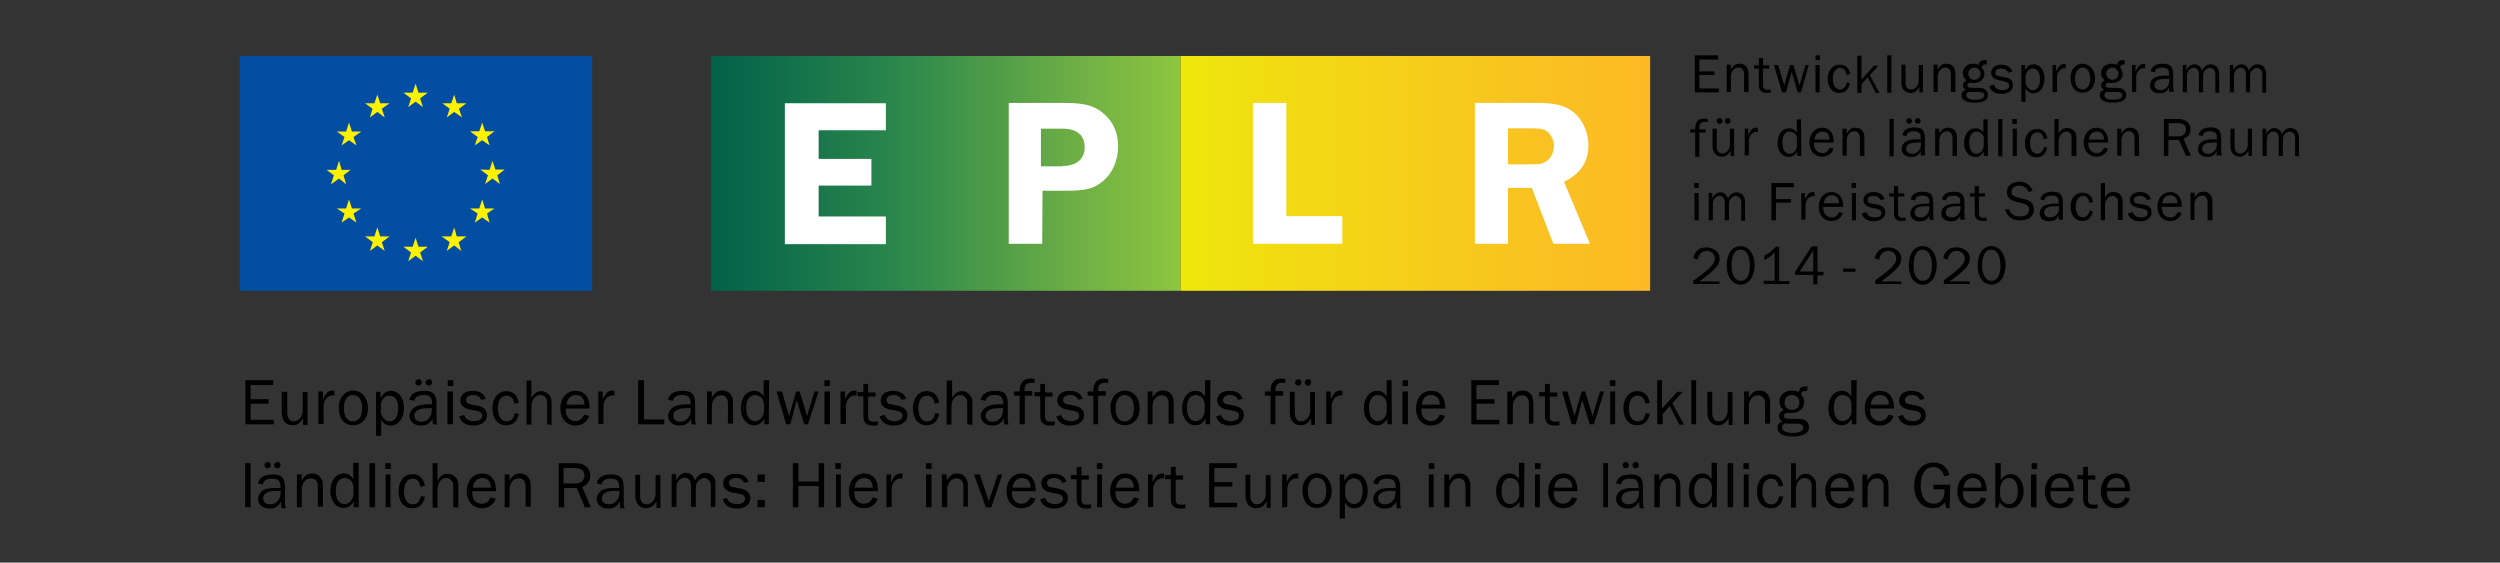 <?xml version="1.0" encoding="utf-8"?>
<!-- Generator: Adobe Illustrator 24.1.1, SVG Export Plug-In . SVG Version: 6.00 Build 0)  -->
<svg version="1.1" id="Ebene_1" xmlns="http://www.w3.org/2000/svg" xmlns:xlink="http://www.w3.org/1999/xlink" x="0px" y="0px"
	 viewBox="0 0 777.2 174.9" style="enable-background:new 0 0 777.2 174.9;" xml:space="preserve">
<rect x="0" y="0" width="777.2" height="174.9" fill="#333333" stroke="none"/>
<style type="text/css">
	.st0{fill:url(#SVGID_1_);}
	.st1{fill:url(#SVGID_2_);}
	.st2{fill:#FFFFFF;}
	.st3{fill:#034EA2;}
	.st4{fill:#FFF200;}
</style>
<g>
	<g>
		<path d="M534.4,28.7h-7.5V17.2h7.2v1.3h-5.8v3.7h4.7v1.1h-4.7v4.2h6L534.4,28.7L534.4,28.7z"/>
		<path d="M542.2,28.7v-5.5c0-1.4-0.6-2.2-1.8-2.2c-1.3,0-2.3,1.3-2.3,2.9v4.7h-1.3v-8.5h1.3v1.5c0.9-1.4,1.5-1.8,2.7-1.8
			s2,0.5,2.5,1.5c0.1,0.4,0.3,1,0.3,2.3v5H542.2z"/>
		<path d="M550.5,28.8c-0.5,0.1-0.9,0.1-1.3,0.1c-1.7,0-2.4-0.9-2.4-2.5v-5.1h-1.5v-1h1.5v-2.2l1.3-0.1v2.3h1.9v1h-1.9v5.3
			c0,0.9,0.5,1.3,1.4,1.3c0.3,0,0.5,0,1-0.1V28.8L550.5,28.8z"/>
		<path d="M559.9,28.7h-1l-1.9-6.3l-1.8,6.3H554l-2.5-8.5h1.3l1.9,6.3l1.8-6.3h1l1.9,6.3l1.9-6.3h1L559.9,28.7z"/>
		<path d="M565.8,18.7h-1.4v-1.5h1.4V18.7z M565.7,28.7h-1.3v-8.5h1.3V28.7z"/>
		<path d="M575.1,25.9c-0.4,2-1.5,3-3.3,3c-2.2,0-3.6-1.8-3.6-4.4s1.5-4.4,3.7-4.4c1.8,0,2.9,1,3.3,2.9l-1.1,0.3
			c-0.3-1.4-0.9-2.2-2-2.2c-1.4,0-2.3,1.3-2.3,3.3c0,2.2,0.9,3.4,2.2,3.4c1.1,0,1.8-0.8,2.2-2.2L575.1,25.9z"/>
		<path d="M583.1,28.7l-2.5-4.7l-1.9,2.2v2.7h-1.3V17.3h1.3v7.4l3.9-4.3h1.4l-2.7,3l3,5.5h-1.3V28.7z"/>
		<path d="M586.7,28.7V17.2h1.3v11.6H586.7z"/>
		<path d="M596.7,28.7v-1.7c-0.6,1.3-1.5,1.9-2.8,1.9c-1.7,0-2.8-1.3-2.8-3.3v-5.5h1.3v5.5c0,1.4,0.6,2.2,1.7,2.2
			c1.4,0,2.4-1.3,2.4-2.8v-4.8h1.3v8.5H596.7L596.7,28.7z"/>
		<path d="M606.5,28.7v-5.5c0-1.4-0.6-2.2-1.8-2.2c-1.3,0-2.3,1.3-2.3,2.9v4.7h-1.3v-8.5h1.3v1.5c0.9-1.4,1.5-1.8,2.7-1.8
			s2,0.5,2.5,1.5c0.1,0.4,0.3,1,0.3,2.3v5H606.5z"/>
		<path d="M617.8,20c-1.1,0-1.5,0.1-1.7,1c0.5,0.6,0.8,1.3,0.8,2c0,1.7-1.4,2.8-3.3,2.8c-0.3,0-0.4,0-0.6,0c-0.3,0-0.5-0.1-0.5-0.1
			c-0.5,0-0.9,0.4-0.9,0.9c0,0.4,0.3,0.6,0.6,0.6c0.4,0.1,0.6,0.1,2,0.1c1.8,0,2.4,0.1,2.9,0.5c0.5,0.4,0.9,1,0.9,1.7
			c0,1.7-1.4,2.4-4.3,2.4c-2.5,0-3.9-0.8-3.9-2.3c0-0.9,0.4-1.4,1.3-1.7c-0.6-0.4-0.9-0.8-0.9-1.4s0.3-1.1,1.1-1.5
			c-0.8-0.8-1.1-1.3-1.1-2.3c0-1.7,1.4-2.9,3.2-2.9c0.6,0,1.3,0.1,1.8,0.4c0.1-1.1,0.6-1.5,2-1.5c0,0,0.1,0,0.4,0V20
			C617.5,20,617.8,20,617.8,20z M611.3,29.6c0,0.9,1,1.4,2.7,1.4c1.8,0,2.9-0.5,2.9-1.4c0-0.5-0.3-0.8-0.9-0.9
			c-0.4-0.1-0.4-0.1-1.8-0.1c-0.1,0-0.4,0-0.9,0c-0.6,0-0.6,0-1.1-0.1C611.5,28.7,611.3,29,611.3,29.6z M611.9,22.9
			c0,1.1,0.8,1.9,1.9,1.9s1.9-0.8,1.9-1.9c0-1-0.9-1.9-1.9-1.9C612.7,21,611.9,21.9,611.9,22.9z"/>
		<path d="M619.9,26.3c0.3,1,1.1,1.7,2.7,1.7c1.3,0,2-0.5,2-1.4c0-0.6-0.5-1.1-1.5-1.3l-1.8-0.4c-1.4-0.3-2.3-1.1-2.3-2.3
			c0-1.5,1.3-2.5,3.2-2.5c1.8,0,2.9,0.8,3.4,2.2l-1.3,0.3c-0.4-0.9-1.1-1.3-2.2-1.3c-1.1,0-1.8,0.5-1.8,1.3c0,0.6,0.4,1,1.3,1.1
			l1.7,0.3c1.8,0.3,2.5,1.1,2.5,2.5c0,1.5-1.4,2.7-3.6,2.7c-2,0-3.3-0.9-3.8-2.4L619.9,26.3z"/>
		<path d="M628.4,31.6V20.2h1.1v1.7c0.6-1.3,1.5-1.9,2.7-1.9c2,0,3.4,1.8,3.4,4.4s-1.4,4.6-3.4,4.6c-1.1,0-1.8-0.4-2.5-1.5v4.2
			L628.4,31.6L628.4,31.6z M629.7,25.7c0.3,1.3,1.1,2.3,2.3,2.3c1.4,0,2.2-1.3,2.2-3.4c0-2-0.9-3.3-2.2-3.3c-1,0-1.9,0.8-2.3,2.2
			V25.7z"/>
		<path d="M638.1,28.7v-8.5h1.1v2c0.9-1.8,1.4-2.3,2.5-2.3c0.1,0,0.3,0,0.5,0v1.3H642c-1.5,0-2.5,1.1-2.5,2.9v4.4L638.1,28.7
			L638.1,28.7z"/>
		<path d="M651.3,24.4c0,2.7-1.7,4.4-3.9,4.4c-2.3,0-3.7-1.8-3.7-4.6c0-2.5,1.5-4.4,3.8-4.4C649.8,20,651.3,21.7,651.3,24.4z
			 M645.1,24.4c0,2.2,0.9,3.4,2.3,3.4c1.5,0,2.4-1.3,2.4-3.4s-0.9-3.4-2.4-3.4C646,21.1,645.1,22.4,645.1,24.4z"/>
		<path d="M660.8,20c-1.1,0-1.5,0.1-1.7,1c0.5,0.6,0.8,1.3,0.8,2c0,1.7-1.4,2.8-3.3,2.8c-0.3,0-0.4,0-0.6,0c-0.3,0-0.5-0.1-0.5-0.1
			c-0.5,0-0.9,0.4-0.9,0.9c0,0.4,0.3,0.6,0.6,0.6c0.4,0.1,0.6,0.1,2,0.1c1.8,0,2.4,0.1,2.9,0.5c0.5,0.4,0.9,1,0.9,1.7
			c0,1.7-1.4,2.4-4.3,2.4c-2.5,0-3.9-0.8-3.9-2.3c0-0.9,0.4-1.4,1.3-1.7c-0.6-0.4-0.9-0.8-0.9-1.4s0.3-1.1,1.1-1.5
			c-0.8-0.8-1.1-1.3-1.1-2.3c0-1.7,1.4-2.9,3.2-2.9c0.6,0,1.3,0.1,1.8,0.4c0.1-1.1,0.6-1.5,1.9-1.5c0,0,0.1,0,0.4,0V20
			C660.4,20,660.8,20,660.8,20z M654.2,29.6c0,0.9,1,1.4,2.7,1.4c1.8,0,2.9-0.5,2.9-1.4c0-0.5-0.3-0.8-0.9-0.9
			c-0.4-0.1-0.4-0.1-1.8-0.1c-0.1,0-0.4,0-0.9,0c-0.6,0-0.6,0-1.1-0.1C654.5,28.7,654.2,29,654.2,29.6z M654.8,22.9
			c0,1.1,0.8,1.9,1.9,1.9s1.9-0.8,1.9-1.9c0-1-0.9-1.9-1.9-1.9C655.6,21,654.8,21.9,654.8,22.9z"/>
		<path d="M662.8,28.7v-8.5h1.1v2c0.9-1.8,1.4-2.3,2.5-2.3c0.1,0,0.3,0,0.5,0v1.3h-0.3c-1.5,0-2.5,1.1-2.5,2.9v4.4L662.8,28.7
			L662.8,28.7z"/>
		<path d="M674.4,28.7c-0.1-0.4-0.1-0.5-0.1-1.5c-0.6,1.3-1.5,1.8-3,1.8c-1.8,0-2.9-1-2.9-2.5c0-1,0.6-1.9,1.5-2.4
			c0.8-0.4,1.9-0.6,3.3-0.6c0.3,0,0.6,0,1.1,0c0-0.9,0-1.1-0.1-1.5c-0.3-0.6-0.9-1-2-1c-1.4,0-2.2,0.5-2.3,1.5l-1.3-0.3
			c0.3-1.5,1.5-2.4,3.8-2.4s3.2,0.9,3.2,3.4v3.6c0,0.6,0,1.1,0.3,1.7h-1.4V28.7L674.4,28.7z M674.3,24.5c-0.5,0-0.9,0-1.1,0
			c-2.3,0-3.4,0.6-3.4,2c0,0.9,0.8,1.5,1.9,1.5c1.5,0,2.7-1.3,2.7-2.9V24.5z"/>
		<path d="M688.7,28.7v-5.3c0-0.9,0-1.1-0.3-1.5c-0.3-0.5-0.9-0.8-1.4-0.8c-0.5,0-1.1,0.3-1.5,0.8c-0.5,0.5-0.6,1.1-0.6,2v4.8h-1.3
			v-5.6c0-1.3-0.6-2-1.7-2c-1.1,0-2,1.1-2,2.5v5.1h-1.3v-8.5h1.1v1.7c0.6-1.3,1.5-1.9,2.5-1.9c1.3,0,2,0.8,2.4,2
			c0.5-1.3,1.5-2,2.7-2c0.9,0,1.8,0.5,2.2,1.3c0.3,0.5,0.4,1,0.4,2.2v5.3H688.7L688.7,28.7z"/>
		<path d="M703.3,28.7v-5.3c0-0.9,0-1.1-0.3-1.5c-0.3-0.5-0.9-0.8-1.4-0.8c-0.5,0-1.1,0.3-1.5,0.8c-0.5,0.5-0.6,1.1-0.6,2v4.8h-1.3
			v-5.6c0-1.3-0.6-2-1.7-2c-1.1,0-2,1.1-2,2.5v5.1h-1.3v-8.5h1.1v1.7c0.6-1.3,1.5-1.9,2.5-1.9c1.3,0,2,0.8,2.4,2
			c0.5-1.3,1.5-2,2.7-2c0.9,0,1.8,0.5,2.2,1.3c0.3,0.5,0.4,1,0.4,2.2v5.3H703.3L703.3,28.7z"/>
		<path d="M530.3,41.2h-2v7.5H527v-7.5h-1.5v-1h1.5c0-1,0.1-1.4,0.3-1.9c0.3-0.9,1.1-1.4,2.3-1.4c0.4,0,0.6,0,1.3,0.1v1
			c-0.4-0.1-0.5-0.1-0.8-0.1c-1.3,0-1.8,0.5-1.8,1.9v0.4h2V41.2L530.3,41.2z"/>
		<path d="M538,48.5v-1.7c-0.6,1.3-1.5,1.9-2.8,1.9c-1.7,0-2.8-1.3-2.8-3.3V40h1.3v5.5c0,1.4,0.6,2.2,1.7,2.2c1.4,0,2.4-1.3,2.4-2.8
			V40h1.3v8.5L538,48.5L538,48.5z M535.5,37.6c0,0.5-0.4,0.9-0.9,0.9s-0.9-0.4-0.9-0.9s0.4-0.9,0.9-0.9
			C535,36.7,535.5,37.1,535.5,37.6z M538,37.6c0,0.5-0.4,0.9-0.9,0.9s-0.9-0.4-0.9-0.9s0.4-0.9,0.9-0.9S538,37.1,538,37.6z"/>
		<path d="M542.4,48.5V40h1.1v2c0.9-1.8,1.4-2.3,2.5-2.3c0.1,0,0.3,0,0.5,0V41h-0.3c-1.5,0-2.5,1.1-2.5,2.9v4.4h-1.4L542.4,48.5
			L542.4,48.5z"/>
		<path d="M560,48.5h-1.3v-1.4c-0.8,1.3-1.5,1.7-2.7,1.7c-1.9,0-3.4-1.8-3.4-4.3c0-2.8,1.4-4.6,3.6-4.6c1,0,1.8,0.4,2.4,1.4v-4.2
			h1.3L560,48.5L560,48.5z M558.7,43.3c-0.1-0.8-0.1-1.1-0.5-1.5c-0.4-0.5-1.1-0.9-1.8-0.9c-1.4,0-2.3,1.3-2.3,3.3
			c0,2.2,0.8,3.6,2.2,3.6c1.3,0,2.3-1,2.3-2.7v-1.8C558.6,43.3,558.7,43.3,558.7,43.3z"/>
		<path d="M570,46.2c-0.5,1.7-1.9,2.5-3.6,2.5c-2.3,0-3.9-1.8-3.9-4.4c0-2.7,1.7-4.6,3.9-4.6c2.4,0,3.7,1.7,3.7,4.6h-6.2
			c0,1,0.1,1.4,0.4,2c0.4,0.8,1.3,1.3,2.2,1.3c1.1,0,1.8-0.5,2.3-1.7L570,46.2z M568.8,43.4c0-1.7-0.9-2.5-2.3-2.5
			c-1.3,0-2.3,1-2.4,2.5H568.8z"/>
		<path d="M578.2,48.5v-5.5c0-1.4-0.6-2.2-1.8-2.2c-1.3,0-2.3,1.3-2.3,2.9v4.7h-1.3V40h1.3v1.5c0.9-1.4,1.5-1.8,2.7-1.8
			s2,0.5,2.5,1.5c0.3,0.4,0.3,1,0.3,2.3v5H578.2z"/>
		<path d="M587.4,48.5V37h1.3v11.6H587.4z"/>
		<path d="M597.2,48.5c-0.1-0.4-0.1-0.5-0.1-1.5c-0.6,1.3-1.5,1.8-3,1.8c-1.8,0-2.9-1-2.9-2.5c0-1,0.6-1.9,1.5-2.4
			c0.8-0.4,1.9-0.6,3.3-0.6c0.3,0,0.6,0,1.1,0c0-0.9,0-1.1-0.1-1.5c-0.3-0.6-0.9-1-2-1c-1.4,0-2.2,0.5-2.3,1.5l-1.3-0.3
			c0.3-1.5,1.5-2.4,3.8-2.4s3.2,0.9,3.2,3.4v3.6c0,0.6,0,1.1,0.1,1.7h-1.3V48.5L597.2,48.5z M597.1,44.3c-0.5,0-0.9,0-1.1,0
			c-2.3,0-3.4,0.6-3.4,2c0,0.9,0.8,1.5,1.9,1.5c1.5,0,2.7-1.3,2.7-2.9V44.3z M594.4,37.6c0,0.5-0.4,0.9-0.9,0.9s-0.9-0.4-0.9-0.9
			s0.4-0.9,0.9-0.9S594.4,37.1,594.4,37.6z M597.1,37.6c0,0.5-0.4,0.9-0.9,0.9s-0.9-0.4-0.9-0.9s0.4-0.9,0.9-0.9
			C596.6,36.7,597.1,37.1,597.1,37.6z"/>
		<path d="M607,48.5v-5.5c0-1.4-0.6-2.2-1.8-2.2c-1.3,0-2.3,1.3-2.3,2.9v4.7h-1.3V40h1.3v1.5c0.9-1.4,1.5-1.8,2.7-1.8s2,0.5,2.5,1.5
			c0.3,0.4,0.3,1,0.3,2.3v5H607z"/>
		<path d="M618,48.5h-1.3v-1.4c-0.8,1.3-1.5,1.7-2.7,1.7c-1.9,0-3.4-1.8-3.4-4.3c0-2.8,1.4-4.6,3.6-4.6c1,0,1.8,0.4,2.4,1.4v-4.2
			h1.3L618,48.5L618,48.5z M616.8,43.3c-0.1-0.8-0.1-1.1-0.5-1.5c-0.4-0.5-1.1-0.9-1.8-0.9c-1.4,0-2.3,1.3-2.3,3.3
			c0,2.2,0.8,3.6,2.2,3.6c1.3,0,2.3-1,2.3-2.7v-1.8C616.6,43.3,616.8,43.3,616.8,43.3z"/>
		<path d="M621.2,48.5V37h1.3v11.6H621.2z"/>
		<path d="M627,38.5h-1.4V37h1.4V38.5z M627,48.5h-1.3V40h1.3V48.5z"/>
		<path d="M636.4,45.9c-0.4,2-1.5,3-3.3,3c-2.2,0-3.6-1.8-3.6-4.4s1.5-4.4,3.7-4.4c1.8,0,2.9,1,3.3,2.9l-1.1,0.3
			c-0.3-1.4-0.9-2.2-2-2.2c-1.4,0-2.3,1.3-2.3,3.3c0,2.2,0.9,3.4,2.2,3.4c1.1,0,1.8-0.8,2.2-2.2L636.4,45.9z"/>
		<path d="M644,48.5v-5.2c0-0.9,0-1.1-0.1-1.5c-0.3-0.5-0.9-0.9-1.5-0.9c-1.4,0-2.4,1.3-2.4,3v4.6h-1.3V37h1.3v4.6
			c0.6-1.3,1.4-1.8,2.7-1.8c0.9,0,1.8,0.4,2.3,1.1c0.4,0.6,0.5,1,0.5,2.4v5.2H644L644,48.5z"/>
		<path d="M655.3,46.2c-0.5,1.7-1.9,2.5-3.6,2.5c-2.3,0-3.9-1.8-3.9-4.4c0-2.7,1.7-4.6,3.9-4.6c2.4,0,3.7,1.7,3.7,4.6h-6.2
			c0,1,0.1,1.4,0.4,2c0.4,0.8,1.3,1.3,2.2,1.3c1.1,0,1.8-0.5,2.3-1.7L655.3,46.2z M654.1,43.4c0-1.7-0.9-2.5-2.3-2.5
			c-1.3,0-2.3,1-2.4,2.5H654.1z"/>
		<path d="M663.6,48.5v-5.5c0-1.4-0.6-2.2-1.8-2.2c-1.3,0-2.3,1.3-2.3,2.9v4.7h-1.3V40h1.3v1.5c0.9-1.4,1.5-1.8,2.7-1.8
			s2,0.5,2.5,1.5c0.1,0.4,0.3,1,0.3,2.3v5H663.6z"/>
		<path d="M679.6,48.5l-2.2-5h-3.3v5h-1.4V37h4.6c2.2,0,3.7,1.3,3.7,3.2c0,1.4-0.8,2.5-2.2,2.9l2.3,5.3h-1.5L679.6,48.5L679.6,48.5z
			 M677.2,42.4c1.5,0,2.4-0.9,2.4-2.2c0-1.1-0.9-1.9-2.2-1.9h-3.2v4.1H677.2z"/>
		<path d="M689.2,48.5c-0.1-0.4-0.1-0.5-0.1-1.5c-0.6,1.3-1.5,1.8-2.9,1.8c-1.8,0-2.9-1-2.9-2.5c0-1,0.6-1.9,1.5-2.4
			c0.8-0.4,1.9-0.6,3.3-0.6c0.3,0,0.6,0,1.1,0c0-0.9,0-1.1-0.1-1.5c-0.3-0.6-0.9-1-2-1c-1.4,0-2.2,0.5-2.3,1.5l-1.3-0.3
			c0.3-1.5,1.5-2.4,3.8-2.4c2.3,0,3.2,0.9,3.2,3.4v3.6c0,0.6,0,1.1,0.3,1.7h-1.5V48.5z M689.1,44.3c-0.5,0-0.9,0-1.1,0
			c-2.3,0-3.4,0.6-3.4,2c0,0.9,0.8,1.5,1.9,1.5c1.5,0,2.7-1.3,2.7-2.9L689.1,44.3z"/>
		<path d="M699,48.5v-1.7c-0.6,1.3-1.5,1.9-2.8,1.9c-1.7,0-2.8-1.3-2.8-3.3V40h1.3v5.5c0,1.4,0.6,2.2,1.7,2.2c1.4,0,2.4-1.3,2.4-2.8
			V40h1.3v8.5L699,48.5L699,48.5z"/>
		<path d="M713.5,48.5v-5.3c0-0.9,0-1.1-0.3-1.5c-0.3-0.5-0.9-0.8-1.4-0.8c-0.5,0-1.1,0.3-1.5,0.8c-0.5,0.5-0.6,1.1-0.6,2v4.8h-1.3
			v-5.6c0-1.3-0.6-2-1.7-2c-1.1,0-2,1.1-2,2.5v5.1h-1.3V40h1.1v1.7c0.6-1.3,1.5-1.9,2.5-1.9c1.3,0,2,0.8,2.4,2c0.5-1.3,1.5-2,2.7-2
			c0.9,0,1.8,0.5,2.2,1.3c0.3,0.5,0.4,1,0.4,2.2v5.3L713.5,48.5L713.5,48.5z"/>
		<path d="M528.1,58.4h-1.4v-1.5h1.4V58.4z M528.1,68.5h-1.3v-8.5h1.3V68.5z"/>
		<path d="M541.3,68.5v-5.3c0-0.9,0-1.1-0.3-1.5c-0.3-0.5-0.9-0.8-1.4-0.8c-0.5,0-1.1,0.3-1.5,0.8c-0.5,0.5-0.6,1.1-0.6,2v4.8h-1.3
			v-5.6c0-1.3-0.6-2-1.7-2c-1.1,0-2,1.1-2,2.5v5.1h-1.3v-8.5h1.1v1.7c0.6-1.3,1.5-1.9,2.5-1.9c1.3,0,2,0.8,2.4,2
			c0.5-1.3,1.5-2,2.7-2c0.9,0,1.8,0.5,2.2,1.3c0.3,0.5,0.4,1,0.4,2.2v5.3H541.3L541.3,68.5z"/>
		<path d="M550.7,68.5V56.9h7v1.3h-5.6v3.7h4.7V63h-4.7v5.5H550.7L550.7,68.5z"/>
		<path d="M560,68.5v-8.5h1.1v2c0.9-1.8,1.4-2.3,2.5-2.3c0.1,0,0.3,0,0.5,0V61h-0.3c-1.5,0-2.5,1.1-2.5,2.9v4.4H560L560,68.5
			L560,68.5z"/>
		<path d="M572.9,66.2c-0.5,1.7-1.9,2.5-3.6,2.5c-2.3,0-3.9-1.8-3.9-4.4c0-2.7,1.7-4.6,3.9-4.6c2.4,0,3.7,1.7,3.7,4.6h-6.2
			c0,1,0.1,1.4,0.4,2c0.4,0.8,1.3,1.3,2.2,1.3c1.1,0,1.8-0.5,2.3-1.7L572.9,66.2z M571.7,63.2c0-1.7-0.9-2.5-2.3-2.5
			c-1.3,0-2.3,1-2.4,2.5H571.7z"/>
		<path d="M577,58.4h-1.4v-1.5h1.4V58.4z M577,68.5h-1.3v-8.5h1.3V68.5z"/>
		<path d="M580.2,65.9c0.3,1,1.1,1.7,2.7,1.7c1.3,0,2-0.5,2-1.4c0-0.6-0.5-1.1-1.5-1.3l-1.8-0.4c-1.4-0.3-2.3-1.1-2.3-2.3
			c0-1.5,1.3-2.5,3.2-2.5c1.8,0,2.9,0.8,3.4,2.2l-1.3,0.3c-0.4-0.9-1.1-1.3-2.2-1.3c-1.1,0-1.8,0.5-1.8,1.3c0,0.6,0.4,1,1.3,1.1
			l1.7,0.3c1.8,0.3,2.5,1.1,2.5,2.5c0,1.5-1.4,2.7-3.6,2.7c-2,0-3.3-0.9-3.7-2.4L580.2,65.9z"/>
		<path d="M592.5,68.6c-0.5,0.1-0.9,0.1-1.3,0.1c-1.7,0-2.4-0.9-2.4-2.5v-5.1h-1.5v-1h1.5v-2.2l1.3-0.1v2.3h1.9v1h-1.9v5.3
			c0,0.9,0.5,1.3,1.4,1.3c0.3,0,0.5,0,1-0.1V68.6L592.5,68.6z"/>
		<path d="M599.9,68.5c-0.1-0.4-0.1-0.5-0.1-1.5c-0.6,1.3-1.5,1.8-3,1.8c-1.8,0-2.9-1-2.9-2.5c0-1,0.6-1.9,1.5-2.4
			c0.8-0.4,1.9-0.6,3.3-0.6c0.3,0,0.6,0,1.1,0c0-0.9,0-1.1-0.1-1.5c-0.3-0.6-0.9-1-2-1c-1.4,0-2.2,0.5-2.4,1.5l-1.3-0.3
			c0.3-1.5,1.5-2.4,3.8-2.4c2.3,0,3.2,0.9,3.2,3.4v3.6c0,0.6,0,1.1,0.3,1.7h-1.3L599.9,68.5L599.9,68.5z M599.7,64.1
			c-0.5,0-0.9,0-1.1,0c-2.3,0-3.4,0.6-3.4,2c0,0.9,0.8,1.5,1.9,1.5c1.5,0,2.7-1.3,2.7-2.9V64.1z"/>
		<path d="M609.5,68.5c-0.1-0.4-0.1-0.5-0.1-1.5c-0.6,1.3-1.5,1.8-3,1.8c-1.8,0-2.9-1-2.9-2.5c0-1,0.6-1.9,1.5-2.4
			c0.8-0.4,1.9-0.6,3.3-0.6c0.3,0,0.6,0,1.1,0c0-0.9,0-1.1-0.1-1.5c-0.3-0.6-0.9-1-2-1c-1.4,0-2.2,0.5-2.3,1.5l-1.3-0.3
			c0.3-1.5,1.5-2.4,3.8-2.4s3.2,0.9,3.2,3.4v3.6c0,0.6,0,1.1,0.1,1.7h-1.3L609.5,68.5L609.5,68.5z M609.4,64.1c-0.5,0-0.9,0-1.1,0
			c-2.3,0-3.4,0.6-3.4,2c0,0.9,0.8,1.5,1.9,1.5c1.5,0,2.7-1.3,2.7-2.9V64.1z"/>
		<path d="M617.6,68.6c-0.5,0.1-0.9,0.1-1.3,0.1c-1.7,0-2.4-0.9-2.4-2.5v-5.1h-1.5v-1h1.5v-2.2l1.3-0.1v2.3h1.9v1h-1.9v5.3
			c0,0.9,0.5,1.3,1.4,1.3c0.3,0,0.5,0,1-0.1V68.6L617.6,68.6z"/>
		<path d="M624.6,65c0.5,1.7,1.7,2.3,3.4,2.3s2.8-0.8,2.8-2.2c0-0.9-0.6-1.5-1.8-1.8l-2.3-0.6c-1.9-0.5-2.8-1.4-2.8-3
			c0-1.9,1.5-3.2,3.9-3.2c2,0,3.4,1,4.1,2.8l-1.3,0.4c-0.4-1.3-1.4-2-2.9-2c-1.3,0-2.4,0.8-2.4,1.9c0,0.9,0.5,1.4,1.9,1.8l2.2,0.5
			c2,0.5,2.9,1.5,2.9,3.2c0,2.2-1.7,3.4-4.3,3.4c-2.4,0-3.8-1-4.7-3.3L624.6,65z"/>
		<path d="M640.1,68.5c-0.1-0.4-0.1-0.5-0.1-1.5c-0.6,1.3-1.5,1.8-3,1.8c-1.8,0-2.9-1-2.9-2.5c0-1,0.6-1.9,1.5-2.4
			c0.8-0.4,1.9-0.6,3.3-0.6c0.3,0,0.6,0,1.1,0c0-0.9,0-1.1-0.1-1.5c-0.3-0.6-0.9-1-2-1c-1.4,0-2.2,0.5-2.3,1.5l-1.3-0.3
			c0.3-1.5,1.5-2.4,3.8-2.4s3.2,0.9,3.2,3.4v3.6c0,0.6,0,1.1,0.1,1.7h-1.3L640.1,68.5L640.1,68.5z M640,64.1c-0.5,0-0.9,0-1.1,0
			c-2.3,0-3.4,0.6-3.4,2c0,0.9,0.8,1.5,1.9,1.5c1.5,0,2.7-1.3,2.7-2.9V64.1z"/>
		<path d="M650.6,65.7c-0.4,2-1.5,3-3.3,3c-2.2,0-3.6-1.8-3.6-4.4c0-2.7,1.5-4.4,3.7-4.4c1.8,0,2.9,1,3.3,2.9l-1.1,0.3
			c-0.3-1.4-0.9-2.2-2-2.2c-1.4,0-2.3,1.3-2.3,3.3c0,2.2,0.9,3.4,2.2,3.4c1.1,0,1.8-0.8,2.2-2.2L650.6,65.7z"/>
		<path d="M658.4,68.5v-5.2c0-0.9,0-1.1-0.1-1.5c-0.3-0.5-0.9-0.9-1.5-0.9c-1.4,0-2.4,1.3-2.4,3v4.6h-1.3V56.9h1.3v4.6
			c0.6-1.3,1.4-1.8,2.7-1.8c0.9,0,1.8,0.4,2.3,1.1c0.4,0.6,0.5,1,0.5,2.4v5.2H658.4L658.4,68.5z"/>
		<path d="M663,65.9c0.3,1,1.1,1.7,2.7,1.7c1.3,0,2-0.5,2-1.4c0-0.6-0.5-1.1-1.5-1.3l-1.8-0.4c-1.4-0.3-2.3-1.1-2.3-2.3
			c0-1.5,1.3-2.5,3.2-2.5c1.8,0,2.9,0.8,3.4,2.2l-1.3,0.3c-0.4-0.9-1.1-1.3-2.2-1.3c-1.1,0-1.8,0.5-1.8,1.3c0,0.6,0.4,1,1.3,1.1
			l1.7,0.3c1.8,0.3,2.5,1.1,2.5,2.5c0,1.5-1.4,2.7-3.6,2.7c-2,0-3.3-0.9-3.8-2.4L663,65.9z"/>
		<path d="M678.2,66.2c-0.5,1.7-1.9,2.5-3.6,2.5c-2.3,0-3.9-1.8-3.9-4.4c0-2.7,1.7-4.6,3.9-4.6c2.4,0,3.7,1.7,3.7,4.6h-6.2
			c0,1,0.1,1.4,0.4,2c0.4,0.8,1.3,1.3,2.2,1.3c1.1,0,1.8-0.5,2.3-1.7L678.2,66.2z M676.9,63.2c0-1.7-0.9-2.5-2.3-2.5
			c-1.3,0-2.3,1-2.4,2.5H676.9z"/>
		<path d="M686.3,68.5V63c0-1.4-0.6-2.2-1.8-2.2c-1.3,0-2.3,1.3-2.3,2.9v4.7H681v-8.5h1.3v1.5c0.9-1.4,1.5-1.8,2.7-1.8
			s2,0.5,2.5,1.5c0.1,0.4,0.3,1,0.3,2.3v5C687.7,68.5,686.3,68.5,686.3,68.5z"/>
		<path d="M534.5,88.3h-8.1v-1.1l0.1-0.1l0.3-0.1c5.3-3.9,6.3-5.1,6.3-6.7c0-1.3-1.1-2.3-2.5-2.3c-1.5,0-2.5,1-2.8,2.7l-1.4-0.4
			c0.5-2.3,1.9-3.4,4.1-3.4c2.3,0,4.1,1.5,4.1,3.4c0,1.7-0.8,2.8-3.4,5c-1,0.8-1.8,1.4-2.9,2.2h6.3L534.5,88.3L534.5,88.3z"/>
		<path d="M545.5,82.5c0,1.3-0.4,2.7-0.9,3.8c-0.8,1.3-1.9,2.2-3.4,2.2c-2.7,0-4.4-2.4-4.4-6c0-3.7,1.7-6,4.4-6
			C543.7,76.6,545.5,79,545.5,82.5z M538.3,82.5c0,3,1.1,4.8,2.9,4.8c1.8,0,2.8-1.8,2.8-4.6c0-3.2-1.1-5.1-2.9-5.1
			C539.3,77.6,538.3,79.4,538.3,82.5z"/>
		<path d="M556.4,88.3h-8.1v-1h3.4v-8.9c-1.1,1.3-1.9,1.8-3.2,2.5v-1.4c1.7-0.9,2.5-1.7,3.6-2.8h1v10.7h3.2v0.9H556.4z"/>
		<path d="M563.7,88.3v-2.8H558v-0.9l5.2-8h1.8v7.9h1.9v1.1H565v2.8h-1.3V88.3z M563.7,79c0-0.5,0-0.8,0-1.3
			c-0.3,0.5-0.4,0.8-0.6,1.1l-3.6,5.6h4.2V79z"/>
		<path d="M576.8,84.5h-3.8v-1h3.8V84.5z"/>
		<path d="M591.1,88.3H583v-1.1l0.1-0.1l0.1-0.1c5.3-3.9,6.3-5.1,6.3-6.7c0-1.3-1.1-2.3-2.5-2.3c-1.5,0-2.5,1-2.8,2.7l-1.4-0.4
			c0.6-2.3,1.9-3.4,4.2-3.4s4.1,1.5,4.1,3.4c0,1.7-0.8,2.8-3.4,5c-1,0.8-1.8,1.4-2.9,2.2h6.3V88.3L591.1,88.3z"/>
		<path d="M602.1,82.5c0,1.3-0.4,2.7-0.9,3.8c-0.8,1.3-1.9,2.2-3.4,2.2c-2.7,0-4.4-2.4-4.4-6c0-3.7,1.7-6,4.4-6
			C600.4,76.6,602.1,79,602.1,82.5z M594.9,82.5c0,3,1.1,4.8,2.9,4.8c1.8,0,2.8-1.8,2.8-4.6c0-3.2-1.1-5.1-2.9-5.1
			C595.9,77.6,594.9,79.4,594.9,82.5z"/>
		<path d="M612.4,88.3h-8.1v-1.1l0.1-0.1l0.1-0.1c5.3-3.9,6.3-5.1,6.3-6.7c0-1.3-1.1-2.3-2.5-2.3c-1.5,0-2.5,1-2.8,2.7l-1.4-0.4
			c0.5-2.3,1.9-3.4,4.2-3.4s4.1,1.5,4.1,3.4c0,1.7-0.8,2.8-3.4,5c-1,0.8-1.8,1.4-2.9,2.2h6.3V88.3L612.4,88.3z"/>
		<path d="M623.5,82.5c0,1.3-0.4,2.7-0.9,3.8c-0.8,1.3-1.9,2.2-3.4,2.2c-2.7,0-4.4-2.4-4.4-6c0-3.7,1.7-6,4.4-6
			C621.7,76.6,623.5,79,623.5,82.5z M616.2,82.5c0,3,1.1,4.8,2.9,4.8c1.8,0,2.8-1.8,2.8-4.6c0-3.2-1.1-5.1-2.9-5.1
			C617.3,77.6,616.2,79.4,616.2,82.5z"/>
	</g>
	<g>
		<path d="M85.2,131.9h-8.9v-13.7h8.6v1.5h-7v4.4h5.6v1.4h-5.6v5H85L85.2,131.9L85.2,131.9z"/>
		<path d="M94.2,131.9V130c-0.8,1.5-1.8,2.2-3.3,2.2c-2,0-3.3-1.5-3.3-3.9v-6.5h1.7v6.5c0,1.7,0.8,2.7,1.9,2.7
			c1.7,0,2.9-1.5,2.9-3.4v-5.7h1.5v10.2H94.2z"/>
		<path d="M99,131.9v-10.2h1.4v2.4c1-2,1.7-2.7,3-2.7c0.1,0,0.4,0,0.6,0v1.5h-0.4c-1.8,0-3,1.4-3,3.6v5.3H99z"/>
		<path d="M114.4,126.9c0,3.2-1.9,5.3-4.7,5.3c-2.7,0-4.4-2.2-4.4-5.5c0-3,1.9-5.3,4.6-5.3C112.5,121.5,114.4,123.7,114.4,126.9z
			 M106.9,126.9c0,2.5,1,4.1,2.8,4.1s2.9-1.5,2.9-4.1c0-2.5-1-4.1-2.9-4.1C108,122.8,106.9,124.3,106.9,126.9z"/>
		<path d="M116.9,135.4v-13.6h1.4v2c0.8-1.5,1.8-2.3,3.2-2.3c2.4,0,4.1,2.2,4.1,5.3c0,3.2-1.7,5.5-4.1,5.5c-1.4,0-2.2-0.5-3-1.8v5
			h-1.5V135.4z M118.4,128.3c0.3,1.5,1.4,2.7,2.7,2.7c1.7,0,2.7-1.5,2.7-4.1c0-2.5-1-3.9-2.7-3.9c-1.3,0-2.3,0.9-2.7,2.5V128.3z"/>
		<path d="M134.6,131.9c-0.1-0.5-0.1-0.6-0.1-1.8c-0.8,1.5-1.8,2.2-3.6,2.2c-2.2,0-3.6-1.3-3.6-3c0-1.1,0.8-2.3,1.8-2.8
			c0.9-0.5,2.3-0.8,3.9-0.8c0.3,0,0.8,0,1.3,0c0-1,0-1.3-0.3-1.8c-0.3-0.8-1.1-1.1-2.4-1.1c-1.7,0-2.5,0.6-2.8,1.8l-1.5-0.3
			c0.4-1.9,1.9-2.8,4.6-2.8c2.8,0,3.8,1.1,3.8,4.2v4.3c0,0.8,0,1.4,0.3,2L134.6,131.9L134.6,131.9z M134.3,126.9c-0.5,0-1.1,0-1.4,0
			c-2.7,0-4.1,0.9-4.1,2.4c0,1.1,0.9,1.8,2.2,1.8c1.8,0,3.2-1.5,3.2-3.4L134.3,126.9z M131.1,118.9c0,0.6-0.5,1-1,1s-1-0.5-1-1
			s0.5-1,1-1C130.7,117.8,131.1,118.2,131.1,118.9z M134.3,118.9c0,0.6-0.5,1-1,1c-0.6,0-1-0.5-1-1s0.5-1,1-1
			C133.8,117.7,134.3,118.2,134.3,118.9z"/>
		<path d="M140.9,120h-1.7v-1.8h1.7V120z M140.8,131.9h-1.7v-10.2h1.7V131.9z"/>
		<path d="M144.3,129c0.4,1.3,1.4,1.9,3.2,1.9c1.4,0,2.4-0.6,2.4-1.7c0-0.8-0.6-1.3-1.8-1.5l-2.2-0.4c-1.8-0.4-2.8-1.4-2.8-2.8
			c0-1.8,1.5-3,3.8-3c2.2,0,3.6,0.9,4.1,2.5l-1.4,0.3c-0.5-1.1-1.3-1.5-2.5-1.5s-2.2,0.6-2.2,1.5c0,0.8,0.5,1.3,1.5,1.4l2,0.4
			c2,0.4,3,1.4,3,3c0,1.9-1.7,3.2-4.2,3.2c-2.4,0-3.9-1-4.4-2.9L144.3,129z"/>
		<path d="M161.3,128.6c-0.5,2.4-1.8,3.6-3.9,3.6c-2.7,0-4.3-2-4.3-5.3c0-3.2,1.8-5.3,4.3-5.3c2.2,0,3.4,1.3,3.9,3.6l-1.4,0.3
			c-0.3-1.7-1.1-2.5-2.4-2.5c-1.7,0-2.7,1.5-2.7,3.9c0,2.5,1,4.1,2.7,4.1c1.4,0,2.2-0.9,2.5-2.5L161.3,128.6z"/>
		<path d="M170.1,131.9v-6.2c0-1,0-1.4-0.3-1.8c-0.3-0.6-1-1.1-1.8-1.1c-1.7,0-2.8,1.5-2.8,3.7v5.5h-1.5v-13.7h1.5v5.5
			c0.8-1.5,1.8-2.2,3-2.2c1.1,0,2,0.5,2.7,1.4c0.5,0.8,0.6,1.3,0.6,2.9v6.2L170.1,131.9L170.1,131.9z"/>
		<path d="M183.2,129.3c-0.6,1.9-2.3,3-4.3,3c-2.8,0-4.7-2.2-4.7-5.3c0-3.2,1.9-5.5,4.7-5.5s4.4,1.9,4.4,5.5h-7.4
			c0,1.1,0.1,1.8,0.4,2.4c0.5,0.9,1.5,1.5,2.5,1.5c1.3,0,2.2-0.6,2.8-2L183.2,129.3z M181.7,125.8c0-1.9-1-3-2.7-3
			c-1.5,0-2.7,1.1-2.9,3H181.7z"/>
		<path d="M186,131.9v-10.2h1.4v2.4c1-2,1.7-2.7,3-2.7c0.1,0,0.4,0,0.6,0v1.5h-0.4c-1.8,0-3,1.4-3,3.6v5.3H186z"/>
		<path d="M206.5,131.9h-8.1v-13.7h1.8v12.2h6.3V131.9z"/>
		<path d="M215,131.9c-0.1-0.5-0.1-0.6-0.1-1.8c-0.8,1.5-1.8,2.2-3.6,2.2c-2.2,0-3.6-1.3-3.6-3c0-1.1,0.8-2.3,1.8-2.8
			c0.9-0.5,2.3-0.8,3.9-0.8c0.3,0,0.8,0,1.3,0c0-1,0-1.3-0.3-1.8c-0.3-0.8-1.1-1.1-2.4-1.1c-1.7,0-2.5,0.6-2.8,1.8l-1.5-0.3
			c0.4-1.9,1.9-2.8,4.6-2.8c2.8,0,3.8,1.1,3.8,4.2v4.3c0,0.8,0,1.4,0.3,2L215,131.9L215,131.9z M214.8,126.9c-0.5,0-1.1,0-1.4,0
			c-2.7,0-4.1,0.9-4.1,2.4c0,1.1,0.9,1.8,2.2,1.8c1.8,0,3.2-1.5,3.2-3.4L214.8,126.9z"/>
		<path d="M226.3,131.9v-6.5c0-1.7-0.8-2.5-2.2-2.5c-1.5,0-2.8,1.5-2.8,3.4v5.6h-1.5v-10.2h1.5v1.9c1-1.7,1.9-2.2,3.2-2.2
			c1.4,0,2.4,0.6,3,1.8c0.3,0.5,0.4,1.3,0.4,2.7v5.8h-1.7V131.9z"/>
		<path d="M239,131.9h-1.4v-1.7c-0.9,1.4-1.8,2-3.2,2c-2.3,0-4.1-2.2-4.1-5.2c0-3.3,1.7-5.5,4.2-5.5c1.3,0,2,0.5,2.9,1.7v-5h1.7
			L239,131.9L239,131.9z M237.5,125.7c-0.1-0.9-0.3-1.4-0.6-1.9c-0.5-0.6-1.4-1-2.2-1c-1.7,0-2.7,1.5-2.7,3.9c0,2.7,1,4.2,2.7,4.2
			c1.5,0,2.7-1.3,2.8-3V125.7z"/>
		<path d="M251.2,131.9H250l-2.3-7.5l-2,7.5h-1.3l-3-10.2h1.7l2.2,7.6l2.2-7.6h1.1l2.3,7.6l2.3-7.6h1.3L251.2,131.9z"/>
		<path d="M258,120h-1.7v-1.8h1.7V120z M258,131.9h-1.7v-10.2h1.7V131.9z"/>
		<path d="M261.3,131.9v-10.2h1.4v2.4c1-2,1.7-2.7,3-2.7c0.1,0,0.4,0,0.6,0v1.5H266c-1.8,0-3,1.4-3,3.6v5.3H261.3z"/>
		<path d="M272.8,132.2c-0.6,0.1-1,0.1-1.5,0.1c-1.9,0-2.9-1-2.9-3v-6.1h-1.8v-1.3h1.8v-2.5l1.5-0.1v2.7h2.3v1.3h-2.3v6.3
			c0,1,0.5,1.5,1.7,1.5c0.4,0,0.6,0,1.3-0.1V132.2z"/>
		<path d="M275,129c0.4,1.3,1.4,1.9,3.2,1.9c1.4,0,2.4-0.6,2.4-1.7c0-0.8-0.6-1.3-1.8-1.5l-2.2-0.4c-1.8-0.4-2.8-1.4-2.8-2.8
			c0-1.8,1.5-3,3.8-3c2.2,0,3.6,0.9,4.1,2.5l-1.4,0.3c-0.5-1.1-1.3-1.5-2.5-1.5c-1.3,0-2.2,0.6-2.2,1.5c0,0.8,0.5,1.3,1.5,1.4l2,0.4
			c2,0.4,3,1.4,3,3c0,1.9-1.7,3.2-4.2,3.2c-2.4,0-3.9-1-4.4-2.9L275,129z"/>
		<path d="M292,128.6c-0.5,2.4-1.8,3.6-3.9,3.6c-2.7,0-4.3-2-4.3-5.3c0-3.2,1.8-5.3,4.3-5.3c2.2,0,3.4,1.3,3.9,3.6l-1.4,0.3
			c-0.3-1.7-1.1-2.5-2.4-2.5c-1.7,0-2.7,1.5-2.7,3.9c0,2.5,1,4.1,2.7,4.1c1.4,0,2.2-0.9,2.5-2.5L292,128.6z"/>
		<path d="M300.7,131.9v-6.2c0-1,0-1.4-0.3-1.8c-0.3-0.6-1-1.1-1.8-1.1c-1.7,0-2.8,1.5-2.8,3.7v5.5h-1.5v-13.7h1.7v5.5
			c0.8-1.5,1.8-2.2,3-2.2c1.1,0,2,0.5,2.7,1.4c0.5,0.8,0.6,1.3,0.6,2.9v6.2L300.7,131.9L300.7,131.9z"/>
		<path d="M312.2,131.9c-0.1-0.5-0.1-0.6-0.1-1.8c-0.8,1.5-1.8,2.2-3.6,2.2c-2.2,0-3.6-1.3-3.6-3c0-1.1,0.8-2.3,1.8-2.8
			c0.9-0.5,2.3-0.8,3.9-0.8c0.3,0,0.8,0,1.3,0c0-1,0-1.3-0.3-1.8c-0.3-0.8-1.1-1.1-2.4-1.1c-1.7,0-2.5,0.6-2.8,1.8l-1.5-0.3
			c0.4-1.9,1.9-2.8,4.6-2.8c2.8,0,3.8,1.1,3.8,4.2v4.3c0,0.8,0,1.4,0.3,2L312.2,131.9L312.2,131.9z M311.9,126.9c-0.5,0-1.1,0-1.4,0
			c-2.7,0-4.1,0.9-4.1,2.4c0,1.1,0.9,1.8,2.2,1.8c1.8,0,3.2-1.5,3.2-3.4L311.9,126.9z"/>
		<path d="M321.1,123h-2.5v8.9H317V123h-1.8v-1.3h1.8c0-1.3,0.1-1.7,0.4-2.3c0.4-1,1.4-1.7,2.7-1.7c0.4,0,0.8,0,1.5,0.1v1.3
			c-0.4-0.1-0.6-0.1-0.9-0.1c-1.5,0-2.2,0.6-2.2,2.2v0.4h2.4v1.4C320.9,123,321.1,123,321.1,123z"/>
		<path d="M327.8,132.2c-0.6,0.1-1,0.1-1.5,0.1c-1.9,0-2.9-1-2.9-3v-6.1h-1.8v-1.3h1.8v-2.5l1.5-0.1v2.7h2.3v1.3h-2.3v6.3
			c0,1,0.5,1.5,1.7,1.5c0.4,0,0.6,0,1.3-0.1V132.2z"/>
		<path d="M329.9,129c0.4,1.3,1.4,1.9,3.2,1.9c1.4,0,2.4-0.6,2.4-1.7c0-0.8-0.6-1.3-1.8-1.5l-2.2-0.4c-1.8-0.4-2.8-1.4-2.8-2.8
			c0-1.8,1.5-3,3.8-3c2.2,0,3.6,0.9,4.1,2.5l-1.4,0.3c-0.5-1.1-1.3-1.5-2.5-1.5c-1.3,0-2.2,0.6-2.2,1.5c0,0.8,0.5,1.3,1.5,1.4l2,0.4
			c2,0.4,3,1.4,3,3c0,1.9-1.7,3.2-4.2,3.2c-2.4,0-3.9-1-4.4-2.9L329.9,129z"/>
		<path d="M343.8,123h-2.4v8.9h-1.5V123h-1.8v-1.3h1.8c0-1.3,0.1-1.7,0.4-2.3c0.4-1,1.4-1.7,2.7-1.7c0.4,0,0.8,0,1.5,0.1v1.3
			c-0.4-0.1-0.6-0.1-0.9-0.1c-1.5,0-2.2,0.6-2.2,2.2v0.4h2.4L343.8,123L343.8,123z"/>
		<path d="M354.3,126.9c0,3.2-1.9,5.3-4.7,5.3c-2.7,0-4.4-2.2-4.4-5.5c0-3,1.9-5.3,4.6-5.3C352.4,121.5,354.3,123.7,354.3,126.9z
			 M346.8,126.9c0,2.5,1,4.1,2.8,4.1s2.9-1.5,2.9-4.1c0-2.5-1-4.1-2.9-4.1C348,122.8,346.8,124.3,346.8,126.9z"/>
		<path d="M363.3,131.9v-6.5c0-1.7-0.8-2.5-2.2-2.5c-1.5,0-2.8,1.5-2.8,3.4v5.6h-1.5v-10.2h1.5v1.9c1-1.7,1.9-2.2,3.2-2.2
			c1.4,0,2.4,0.6,3,1.8c0.3,0.5,0.4,1.3,0.4,2.7v5.8h-1.7V131.9z"/>
		<path d="M376.2,131.9h-1.4v-1.7c-0.9,1.4-1.8,2-3.2,2c-2.3,0-4.1-2.2-4.1-5.2c0-3.3,1.7-5.5,4.2-5.5c1.3,0,2,0.5,2.9,1.7v-5h1.7
			L376.2,131.9L376.2,131.9z M374.5,125.7c-0.1-0.9-0.3-1.4-0.6-1.9c-0.5-0.6-1.4-1-2.2-1c-1.7,0-2.7,1.5-2.7,3.9
			c0,2.7,1,4.2,2.7,4.2c1.5,0,2.7-1.3,2.8-3V125.7z"/>
		<path d="M379.6,129c0.4,1.3,1.4,1.9,3.2,1.9c1.4,0,2.4-0.6,2.4-1.7c0-0.8-0.6-1.3-1.8-1.5l-2.2-0.4c-1.8-0.4-2.8-1.4-2.8-2.8
			c0-1.8,1.5-3,3.8-3c2.2,0,3.6,0.9,4.1,2.5l-1.4,0.3c-0.5-1.1-1.3-1.5-2.5-1.5s-2.2,0.6-2.2,1.5c0,0.8,0.5,1.3,1.5,1.4l2,0.4
			c2,0.4,3,1.4,3,3c0,1.9-1.7,3.2-4.2,3.2c-2.4,0-3.9-1-4.4-2.9L379.6,129z"/>
		<path d="M398.9,123h-2.4v8.9H395V123h-1.8v-1.3h1.8c0-1.3,0.1-1.7,0.4-2.3c0.4-1,1.4-1.7,2.7-1.7c0.4,0,0.8,0,1.5,0.1v1.3
			c-0.4-0.1-0.6-0.1-0.9-0.1c-1.5,0-2.2,0.6-2.2,2.2v0.4h2.4L398.9,123L398.9,123z"/>
		<path d="M407.6,131.9V130c-0.8,1.5-1.8,2.2-3.3,2.2c-2,0-3.3-1.5-3.3-3.9v-6.5h1.5v6.5c0,1.7,0.8,2.7,1.9,2.7
			c1.7,0,2.9-1.5,2.9-3.4v-5.7h1.5v10.2H407.6z M404.6,118.9c0,0.6-0.5,1-1,1c-0.5,0-1-0.5-1-1s0.5-1,1-1
			C404.1,117.8,404.6,118.2,404.6,118.9z M407.6,118.9c0,0.6-0.5,1-1,1c-0.6,0-1-0.5-1-1s0.5-1,1-1
			C407.1,117.7,407.6,118.2,407.6,118.9z"/>
		<path d="M412.3,131.9v-10.2h1.4v2.4c1-2,1.7-2.7,3-2.7c0.1,0,0.4,0,0.6,0v1.5H417c-1.8,0-3,1.4-3,3.6v5.3H412.3z"/>
		<path d="M432.7,131.9h-1.4v-1.7c-0.9,1.4-1.8,2-3.2,2c-2.4,0-4.1-2.2-4.1-5.2c0-3.3,1.7-5.5,4.2-5.5c1.3,0,2,0.5,2.9,1.7v-5h1.5
			L432.7,131.9L432.7,131.9z M431.1,125.7c-0.1-0.9-0.3-1.4-0.6-1.9c-0.5-0.6-1.4-1-2.2-1c-1.7,0-2.7,1.5-2.7,3.9
			c0,2.7,1,4.2,2.7,4.2c1.5,0,2.7-1.3,2.8-3V125.7z"/>
		<path d="M437.6,120H436v-1.8h1.7V120z M437.6,131.9H436v-10.2h1.7V131.9z"/>
		<path d="M449.2,129.3c-0.6,1.9-2.3,3-4.3,3c-2.8,0-4.7-2.2-4.7-5.3c0-3.2,1.9-5.5,4.7-5.5c2.8,0,4.4,1.9,4.4,5.5h-7.4
			c0,1.1,0.1,1.8,0.4,2.4c0.5,0.9,1.5,1.5,2.5,1.5c1.3,0,2.2-0.6,2.8-2L449.2,129.3z M447.6,125.8c0-1.9-1-3-2.7-3
			c-1.7,0-2.7,1.1-2.9,3H447.6z"/>
		<path d="M466.3,131.9h-8.9v-13.7h8.6v1.5h-7v4.4h5.6v1.4h-5.6v5h7.1v1.4C466.2,131.9,466.3,131.9,466.3,131.9z"/>
		<path d="M475.3,131.9v-6.5c0-1.7-0.8-2.5-2.2-2.5c-1.5,0-2.8,1.5-2.8,3.4v5.6h-1.7v-10.2h1.5v1.9c1-1.7,1.9-2.2,3.2-2.2
			c1.4,0,2.4,0.6,3,1.8c0.3,0.5,0.4,1.3,0.4,2.7v5.8h-1.5L475.3,131.9L475.3,131.9z"/>
		<path d="M484.7,132.2c-0.6,0.1-1,0.1-1.5,0.1c-1.9,0-2.9-1-2.9-3v-6.1h-1.8v-1.3h1.8v-2.5l1.5-0.1v2.7h2.3v1.3h-2.3v6.3
			c0,1,0.5,1.5,1.7,1.5c0.4,0,0.6,0,1.3-0.1V132.2z"/>
		<path d="M495.5,131.9h-1.3l-2.3-7.5l-2,7.5h-1.3l-3-10.2h1.7l2.2,7.6l2.2-7.6h1.1l2.3,7.6l2.3-7.6h1.3L495.5,131.9z"/>
		<path d="M502.2,120h-1.7v-1.8h1.7V120z M502.1,131.9h-1.5v-10.2h1.5V131.9z"/>
		<path d="M512.9,128.6c-0.5,2.4-1.8,3.6-3.9,3.6c-2.7,0-4.3-2-4.3-5.3c0-3.2,1.8-5.3,4.3-5.3c2.2,0,3.4,1.3,3.9,3.6l-1.4,0.3
			c-0.3-1.7-1.1-2.5-2.4-2.5c-1.7,0-2.7,1.5-2.7,3.9c0,2.5,1,4.1,2.7,4.1c1.4,0,2.2-0.9,2.5-2.5L512.9,128.6z"/>
		<path d="M522,131.9l-2.9-5.7l-2.2,2.5v3.2h-1.7v-13.7h1.5v8.8l4.7-5.2h1.7l-3.2,3.6l3.6,6.6H522z"/>
		<path d="M525.8,131.9v-13.7h1.5v13.7H525.8z"/>
		<path d="M537.4,131.9V130c-0.8,1.5-1.8,2.2-3.3,2.2c-2,0-3.3-1.5-3.3-3.9v-6.5h1.5v6.5c0,1.7,0.8,2.7,1.9,2.7
			c1.7,0,2.9-1.5,2.9-3.4v-5.7h1.5v10.2H537.4z"/>
		<path d="M548.7,131.9v-6.5c0-1.7-0.8-2.5-2.2-2.5c-1.7,0-2.8,1.5-2.8,3.4v5.6h-1.5v-10.2h1.5v1.9c1-1.7,1.9-2.2,3.2-2.2
			c1.4,0,2.4,0.6,3,1.8c0.3,0.5,0.4,1.3,0.4,2.7v5.8h-1.7L548.7,131.9L548.7,131.9z"/>
		<path d="M561.8,121.5c-1.4,0-1.8,0.3-1.9,1.1c0.6,0.8,1,1.5,1,2.4c0,2-1.7,3.4-3.9,3.4c-0.3,0-0.5,0-0.8,0c-0.4,0-0.6-0.1-0.6-0.1
			c-0.5,0-1,0.5-1,1c0,0.4,0.3,0.8,0.8,0.8c0.4,0.1,0.8,0.1,2.4,0.1c2.2,0,2.8,0.1,3.6,0.6c0.6,0.5,1,1.1,1,2c0,1.9-1.8,2.9-5.1,2.9
			c-3,0-4.7-0.9-4.7-2.7c0-1,0.5-1.7,1.5-2c-0.8-0.5-1-0.9-1-1.7c0-0.9,0.4-1.3,1.4-1.8c-1-0.9-1.3-1.5-1.3-2.7
			c0-1.9,1.7-3.4,3.8-3.4c0.9,0,1.5,0.1,2.2,0.5c0.3-1.3,0.8-1.8,2.3-1.8c0.1,0,0.3,0,0.4,0L561.8,121.5L561.8,121.5z M554,132.9
			c0,1,1.3,1.7,3.2,1.7c2.2,0,3.4-0.6,3.4-1.7c0-0.6-0.4-0.9-1-1.1c-0.5-0.1-0.5-0.1-2.2-0.1c-0.1,0-0.5,0-1.1,0
			c-0.8,0-0.8,0-1.3-0.1C554.3,131.9,554,132.3,554,132.9z M554.8,125.1c0,1.4,0.9,2.3,2.3,2.3s2.3-0.9,2.3-2.3c0-1.3-1-2.3-2.3-2.3
			C555.7,122.8,554.8,123.7,554.8,125.1z"/>
		<path d="M577.1,131.9h-1.4v-1.7c-0.9,1.4-1.8,2-3.2,2c-2.3,0-4.1-2.2-4.1-5.2c0-3.3,1.7-5.5,4.2-5.5c1.3,0,2,0.5,2.9,1.7v-5h1.7
			L577.1,131.9L577.1,131.9z M575.6,125.7c-0.1-0.9-0.3-1.4-0.6-1.9c-0.5-0.6-1.4-1-2.2-1c-1.7,0-2.7,1.5-2.7,3.9
			c0,2.7,1,4.2,2.7,4.2c1.5,0,2.7-1.3,2.8-3V125.7z"/>
		<path d="M588.7,129.3c-0.6,1.9-2.3,3-4.3,3c-2.8,0-4.7-2.2-4.7-5.3c0-3.2,1.9-5.5,4.7-5.5c2.8,0,4.4,1.9,4.4,5.5h-7.4
			c0,1.1,0.1,1.8,0.4,2.4c0.5,0.9,1.5,1.5,2.5,1.5c1.3,0,2.2-0.6,2.8-2L588.7,129.3z M587.2,125.8c0-1.9-1-3-2.7-3s-2.7,1.1-2.9,3
			H587.2z"/>
		<path d="M591.6,129c0.4,1.3,1.4,1.9,3.2,1.9c1.4,0,2.4-0.6,2.4-1.7c0-0.8-0.6-1.3-1.8-1.5l-2.2-0.4c-1.8-0.4-2.8-1.4-2.8-2.8
			c0-1.8,1.5-3,3.8-3c2.2,0,3.6,0.9,4.1,2.5l-1.4,0.3c-0.5-1.1-1.3-1.5-2.5-1.5s-2.2,0.6-2.2,1.5c0,0.8,0.5,1.3,1.5,1.4l2,0.4
			c2,0.4,3,1.4,3,3c0,1.9-1.7,3.2-4.2,3.2c-2.4,0-3.9-1-4.4-2.9L591.6,129z"/>
		<path d="M76.2,157.7V144h1.7v13.7H76.2z"/>
		<path d="M87.5,157.7c-0.1-0.5-0.1-0.6-0.1-1.8c-0.8,1.5-1.8,2.2-3.6,2.2c-2.2,0-3.6-1.3-3.6-3c0-1.1,0.8-2.3,1.8-2.8
			c0.9-0.5,2.3-0.6,3.9-0.6c0.3,0,0.8,0,1.3,0c0-1,0-1.3-0.3-1.8c-0.3-0.8-1.1-1.1-2.4-1.1c-1.7,0-2.5,0.6-2.8,1.8l-1.5-0.3
			c0.4-1.9,1.9-2.8,4.6-2.8c2.8,0,3.8,1.1,3.8,4.2v4.3c0,0.8,0,1.4,0.3,2h-1.4V157.7z M87.3,152.6c-0.5,0-1.1,0-1.4,0
			c-2.7,0-4.1,0.8-4.1,2.4c0,1.1,0.9,1.8,2.2,1.8c1.8,0,3.2-1.5,3.2-3.4L87.3,152.6z M84.2,144.6c0,0.6-0.5,1-1,1c-0.5,0-1-0.5-1-1
			c0-0.5,0.5-1,1-1C83.6,143.6,84.2,144,84.2,144.6z M87.2,144.6c0,0.6-0.5,1-1,1c-0.6,0-1-0.5-1-1c0-0.5,0.5-1,1-1
			C86.8,143.5,87.2,144,87.2,144.6z"/>
		<path d="M98.8,157.7v-6.5c0-1.7-0.8-2.5-2.2-2.5c-1.5,0-2.8,1.5-2.8,3.4v5.6h-1.5v-10.2h1.5v1.9c1-1.7,1.9-2.2,3.2-2.2
			c1.4,0,2.4,0.6,3,1.8c0.3,0.5,0.4,1.3,0.4,2.7v5.8h-1.7V157.7z"/>
		<path d="M111.4,157.7h-1.4v-1.8c-0.9,1.4-1.8,2-3.2,2c-2.4,0-4.1-2.2-4.1-5.2c0-3.3,1.7-5.5,4.2-5.5c1.3,0,2,0.5,2.9,1.7v-5h1.7
			v13.7L111.4,157.7L111.4,157.7z M109.9,151.5c-0.1-0.9-0.3-1.4-0.6-1.9c-0.5-0.6-1.4-1-2.2-1c-1.7,0-2.7,1.5-2.7,3.9
			c0,2.7,1,4.2,2.7,4.2c1.5,0,2.7-1.3,2.8-3.2V151.5z"/>
		<path d="M114.9,157.7V144h1.7v13.7H114.9z"/>
		<path d="M121.5,145.8h-1.7V144h1.7V145.8z M121.4,157.7h-1.5v-10.2h1.5V157.7z"/>
		<path d="M132.1,154.4c-0.5,2.4-1.8,3.6-3.9,3.6c-2.7,0-4.3-2-4.3-5.3c0-3.2,1.8-5.3,4.3-5.3c2.2,0,3.4,1.3,3.9,3.6l-1.4,0.3
			c-0.3-1.7-1.1-2.5-2.4-2.5c-1.7,0-2.7,1.5-2.7,3.9c0,2.5,1,4.1,2.7,4.1c1.4,0,2.2-0.9,2.5-2.5L132.1,154.4z"/>
		<path d="M140.9,157.7v-6.2c0-1,0-1.4-0.3-1.8c-0.3-0.6-1-1.1-1.8-1.1c-1.7,0-2.8,1.5-2.8,3.7v5.5h-1.5V144h1.5v5.5
			c0.8-1.5,1.8-2.2,3.2-2.2c1.1,0,2,0.5,2.7,1.4c0.5,0.8,0.6,1.3,0.6,2.9v6.2L140.9,157.7L140.9,157.7z"/>
		<path d="M154.1,155c-0.6,1.9-2.3,3-4.3,3c-2.8,0-4.7-2.2-4.7-5.3s1.9-5.5,4.7-5.5c2.8,0,4.4,1.9,4.4,5.5h-7.4
			c0,1.1,0.1,1.8,0.4,2.4c0.5,0.9,1.5,1.5,2.5,1.5c1.3,0,2.2-0.6,2.8-2L154.1,155z M152.6,151.6c0-1.9-1-3-2.7-3
			c-1.5,0-2.7,1.1-2.9,3H152.6z"/>
		<path d="M163.4,157.7v-6.5c0-1.7-0.8-2.5-2.2-2.5c-1.5,0-2.8,1.5-2.8,3.4v5.6h-1.5v-10.2h1.5v1.9c1-1.7,1.9-2.2,3.2-2.2
			c1.4,0,2.4,0.6,3,1.8c0.3,0.5,0.4,1.3,0.4,2.7v5.8h-1.7C163.4,157.6,163.4,157.7,163.4,157.7z"/>
		<path d="M181.8,157.7l-2.5-6h-3.9v6h-1.7V144h5.5c2.5,0,4.3,1.5,4.3,3.8c0,1.8-0.9,2.9-2.5,3.6l2.7,6.3H181.8z M178.9,150.3
			c1.8,0,2.8-1,2.8-2.5c0-1.4-1-2.3-2.7-2.3h-3.8v4.8H178.9z"/>
		<path d="M192.8,157.7c-0.1-0.5-0.1-0.6-0.1-1.8c-0.8,1.5-1.8,2.2-3.6,2.2c-2.2,0-3.6-1.3-3.6-3c0-1.1,0.8-2.3,1.8-2.8
			c0.9-0.5,2.3-0.6,3.9-0.6c0.3,0,0.8,0,1.3,0c0-1,0-1.3-0.3-1.8c-0.3-0.8-1.1-1.1-2.4-1.1c-1.7,0-2.5,0.6-2.8,1.8l-1.5-0.3
			c0.4-1.9,1.9-2.8,4.6-2.8c2.8,0,3.8,1.1,3.8,4.2v4.3c0,0.8,0,1.4,0.3,2h-1.4V157.7z M192.6,152.6c-0.5,0-1.1,0-1.4,0
			c-2.7,0-4.1,0.8-4.1,2.4c0,1.1,0.9,1.8,2.2,1.8c1.8,0,3.2-1.5,3.2-3.4L192.6,152.6z"/>
		<path d="M204.1,157.7v-1.9c-0.8,1.5-1.8,2.2-3.3,2.2c-2,0-3.3-1.5-3.3-3.9v-6.5h1.5v6.5c0,1.7,0.8,2.7,1.9,2.7
			c1.7,0,2.9-1.5,2.9-3.4v-5.7h1.5v10.2H204.1z"/>
		<path d="M221,157.7v-6.3c0-1.1,0-1.4-0.4-1.9c-0.4-0.5-1-0.9-1.7-0.9c-0.6,0-1.3,0.4-1.8,0.9c-0.6,0.6-0.8,1.3-0.8,2.4v5.7h-1.5
			v-6.7c0-1.5-0.8-2.4-2-2.4c-1.4,0-2.5,1.4-2.5,3v6.1h-1.5v-10.2h1.4v1.9c0.8-1.4,1.8-2.3,3-2.3c1.5,0,2.4,0.9,2.9,2.4
			c0.6-1.5,1.8-2.4,3.2-2.4c1.1,0,2.2,0.6,2.7,1.5c0.4,0.6,0.4,1.1,0.4,2.7v6.3L221,157.7L221,157.7z"/>
		<path d="M226,154.8c0.4,1.3,1.4,1.9,3.2,1.9c1.4,0,2.4-0.6,2.4-1.7c0-0.8-0.6-1.3-1.8-1.5l-2.2-0.4c-1.8-0.4-2.8-1.4-2.8-2.8
			c0-1.8,1.5-3,3.8-3c2.2,0,3.6,0.9,4.1,2.5l-1.4,0.3c-0.5-1.1-1.3-1.5-2.5-1.5s-2.2,0.6-2.2,1.5c0,0.8,0.5,1.3,1.7,1.4l2,0.4
			c2,0.4,3,1.4,3,3c0,1.9-1.7,3.2-4.2,3.2c-2.4,0-3.9-1-4.4-2.9L226,154.8z"/>
		<path d="M237.8,149.8h-2.3v-2.3h2.3V149.8z M237.8,157.7h-2.3v-2.3h2.3V157.7z"/>
		<path d="M254.5,157.7v-6.6h-6.3v6.6h-1.7V144h1.7v5.7h6.3V144h1.7v13.7H254.5z"/>
		<path d="M261.4,145.8h-1.7V144h1.7V145.8z M261.4,157.7h-1.5v-10.2h1.5V157.7z"/>
		<path d="M272.9,155c-0.6,1.9-2.3,3-4.3,3c-2.8,0-4.7-2.2-4.7-5.3s1.9-5.5,4.7-5.5c2.8,0,4.4,1.9,4.4,5.5h-7.4
			c0,1.1,0.1,1.8,0.4,2.4c0.5,0.9,1.5,1.5,2.5,1.5c1.3,0,2.2-0.6,2.8-2L272.9,155z M271.3,151.6c0-1.9-1-3-2.7-3
			c-1.5,0-2.7,1.1-2.9,3H271.3z"/>
		<path d="M275.6,157.7v-10.2h1.4v2.4c1-2,1.7-2.7,3-2.7c0.1,0,0.4,0,0.6,0v1.5h-0.4c-1.8,0-3,1.4-3,3.6v5.3L275.6,157.7
			L275.6,157.7z"/>
		<path d="M289.6,145.8h-1.7V144h1.7V145.8z M289.6,157.7h-1.7v-10.2h1.7V157.7z"/>
		<path d="M299.5,157.7v-6.5c0-1.7-0.8-2.5-2.2-2.5c-1.5,0-2.8,1.5-2.8,3.4v5.6h-1.7v-10.2h1.5v1.9c1-1.7,1.9-2.2,3.2-2.2
			c1.4,0,2.4,0.6,3,1.8c0.3,0.5,0.4,1.3,0.4,2.7v5.8h-1.5V157.7z"/>
		<path d="M308.2,157.7h-1.7l-3.7-10.2h1.8l2.8,8.3l2.8-8.3h1.4L308.2,157.7z"/>
		<path d="M321.9,155c-0.6,1.9-2.3,3-4.3,3c-2.8,0-4.7-2.2-4.7-5.3s1.9-5.5,4.7-5.5s4.4,1.9,4.4,5.5h-7.4c0,1.1,0.1,1.8,0.4,2.4
			c0.5,0.9,1.5,1.5,2.5,1.5c1.3,0,2.2-0.6,2.8-2L321.9,155z M320.4,151.6c0-1.9-1-3-2.7-3c-1.5,0-2.7,1.1-2.9,3H320.4z"/>
		<path d="M324.9,154.8c0.4,1.3,1.4,1.9,3.2,1.9c1.4,0,2.4-0.6,2.4-1.7c0-0.8-0.6-1.3-1.8-1.5l-2.2-0.4c-1.8-0.4-2.8-1.4-2.8-2.8
			c0-1.8,1.5-3,3.8-3c2.2,0,3.6,0.9,4.1,2.5l-1.4,0.3c-0.5-1.1-1.3-1.5-2.5-1.5c-1.3,0-2.2,0.6-2.2,1.5c0,0.8,0.5,1.3,1.5,1.4l2,0.4
			c2,0.4,3,1.4,3,3c0,1.9-1.7,3.2-4.2,3.2c-2.4,0-3.9-1-4.4-2.9L324.9,154.8z"/>
		<path d="M339.1,158c-0.6,0.1-1,0.1-1.5,0.1c-1.9,0-2.9-1-2.9-3v-6.1h-1.8v-1.3h1.8v-2.5l1.5-0.1v2.7h2.3v1.3h-2.3v6.3
			c0,1,0.5,1.5,1.7,1.5c0.4,0,0.6,0,1.3-0.1V158z"/>
		<path d="M342.6,145.8H341V144h1.7V145.8z M342.6,157.7h-1.5v-10.2h1.5V157.7z"/>
		<path d="M354.1,155c-0.6,1.9-2.3,3-4.3,3c-2.8,0-4.7-2.2-4.7-5.3s1.9-5.5,4.7-5.5s4.4,1.9,4.4,5.5h-7.4c0,1.1,0.1,1.8,0.4,2.4
			c0.5,0.9,1.5,1.5,2.5,1.5c1.3,0,2.2-0.6,2.8-2L354.1,155z M352.5,151.6c0-1.9-1-3-2.7-3c-1.5,0-2.7,1.1-2.9,3H352.5z"/>
		<path d="M356.9,157.7v-10.2h1.4v2.4c1-2,1.7-2.7,3-2.7c0.1,0,0.4,0,0.6,0v1.5h-0.4c-1.8,0-3,1.4-3,3.6v5.3L356.9,157.7
			L356.9,157.7z"/>
		<path d="M368.4,158c-0.6,0.1-1,0.1-1.5,0.1c-1.9,0-2.9-1-2.9-3v-6.1h-1.8v-1.3h1.8v-2.5l1.5-0.1v2.7h2.3v1.3h-2.3v6.3
			c0,1,0.5,1.5,1.7,1.5c0.4,0,0.6,0,1.3-0.1V158z"/>
		<path d="M384.8,157.7h-8.9V144h8.6v1.5h-7v4.4h5.6v1.4h-5.6v5h7.1v1.4H384.8z"/>
		<path d="M393.8,157.7v-1.9c-0.8,1.5-1.8,2.2-3.3,2.2c-2,0-3.3-1.5-3.3-3.9v-6.5h1.5v6.5c0,1.7,0.8,2.7,1.9,2.7
			c1.7,0,2.9-1.5,2.9-3.4v-5.7h1.5v10.2H393.8z"/>
		<path d="M398.6,157.7v-10.2h1.4v2.4c1-2,1.7-2.7,3-2.7c0.1,0,0.4,0,0.6,0v1.5h-0.4c-1.8,0-3,1.4-3,3.6v5.3L398.6,157.7
			L398.6,157.7z"/>
		<path d="M414,152.6c0,3.2-1.9,5.3-4.7,5.3c-2.7,0-4.4-2.2-4.4-5.5c0-3,1.9-5.3,4.6-5.3C412.1,147.3,414,149.5,414,152.6z
			 M406.6,152.6c0,2.5,1,4.1,2.8,4.1c1.8,0,2.9-1.5,2.9-4.1c0-2.5-1-4.1-2.9-4.1C407.6,148.6,406.6,150.1,406.6,152.6z"/>
		<path d="M416.5,161.1v-13.6h1.4v2c0.8-1.5,1.8-2.3,3.2-2.3c2.4,0,4.1,2.2,4.1,5.3c0,3.2-1.7,5.5-4.1,5.5c-1.4,0-2.2-0.5-3-1.8v5
			h-1.5V161.1z M418.2,154c0.3,1.5,1.4,2.7,2.7,2.7c1.7,0,2.7-1.5,2.7-4.1c0-2.5-1-3.9-2.7-3.9c-1.3,0-2.3,0.9-2.7,2.5V154z"/>
		<path d="M434.2,157.7c-0.1-0.5-0.1-0.6-0.1-1.8c-0.8,1.5-1.8,2.2-3.6,2.2c-2.2,0-3.6-1.3-3.6-3c0-1.1,0.8-2.3,1.8-2.8
			c0.9-0.5,2.3-0.6,3.9-0.6c0.3,0,0.8,0,1.3,0c0-1,0-1.3-0.3-1.8c-0.3-0.8-1.1-1.1-2.4-1.1c-1.7,0-2.5,0.6-2.8,1.8l-1.5-0.3
			c0.4-1.9,1.9-2.8,4.6-2.8c2.8,0,3.8,1.1,3.8,4.2v4.3c0,0.8,0,1.4,0.3,2h-1.4V157.7z M433.9,152.6c-0.5,0-1.1,0-1.4,0
			c-2.7,0-4.1,0.8-4.1,2.4c0,1.1,0.9,1.8,2.2,1.8c1.8,0,3.2-1.5,3.2-3.4L433.9,152.6z"/>
		<path d="M445.9,145.8h-1.7V144h1.7V145.8z M445.7,157.7h-1.5v-10.2h1.5V157.7z"/>
		<path d="M455.6,157.7v-6.5c0-1.7-0.8-2.5-2.2-2.5c-1.5,0-2.8,1.5-2.8,3.4v5.6H449v-10.2h1.5v1.9c1-1.7,1.9-2.2,3.2-2.2
			c1.4,0,2.4,0.6,3,1.8c0.3,0.5,0.4,1.3,0.4,2.7v5.8h-1.5V157.7z"/>
		<path d="M473.8,157.7h-1.4v-1.8c-0.9,1.4-1.8,2-3.2,2c-2.4,0-4.1-2.2-4.1-5.2c0-3.3,1.7-5.5,4.2-5.5c1.3,0,2,0.5,2.9,1.7v-5h1.7
			L473.8,157.7L473.8,157.7z M472.3,151.5c-0.1-0.9-0.3-1.4-0.6-1.9c-0.5-0.6-1.4-1-2.2-1c-1.7,0-2.7,1.5-2.7,3.9
			c0,2.7,1,4.2,2.7,4.2c1.5,0,2.7-1.3,2.8-3.2V151.5z"/>
		<path d="M478.9,145.8h-1.7V144h1.7V145.8z M478.7,157.7h-1.5v-10.2h1.5V157.7z"/>
		<path d="M490.3,155c-0.6,1.9-2.3,3-4.3,3c-2.8,0-4.7-2.2-4.7-5.3s1.9-5.5,4.7-5.5s4.4,1.9,4.4,5.5h-7.4c0,1.1,0.1,1.8,0.4,2.4
			c0.5,0.9,1.5,1.5,2.5,1.5c1.3,0,2.2-0.6,2.8-2L490.3,155z M488.8,151.6c0-1.9-1-3-2.7-3s-2.7,1.1-2.9,3H488.8z"/>
		<path d="M498.4,157.7V144h1.5v13.7H498.4z"/>
		<path d="M509.7,157.7c-0.1-0.5-0.1-0.6-0.1-1.8c-0.9,1.5-1.8,2.2-3.6,2.2c-2.2,0-3.6-1.3-3.6-3c0-1.1,0.8-2.3,1.8-2.8
			c0.9-0.5,2.3-0.6,3.9-0.6c0.3,0,0.8,0,1.3,0c0-1,0-1.3-0.3-1.8c-0.3-0.8-1.1-1.1-2.4-1.1c-1.7,0-2.5,0.6-2.8,1.8l-1.5-0.3
			c0.4-1.9,1.9-2.8,4.6-2.8c2.8,0,3.8,1.1,3.8,4.2v4.3c0,0.8,0,1.4,0.3,2h-1.4V157.7z M509.6,152.6c-0.5,0-1.1,0-1.4,0
			c-2.7,0-4.1,0.8-4.1,2.4c0,1.1,0.9,1.8,2.2,1.8c1.8,0,3.2-1.5,3.2-3.4L509.6,152.6z M506.4,144.6c0,0.6-0.5,1-1,1s-1-0.5-1-1
			c0-0.5,0.5-1,1-1S506.4,144,506.4,144.6z M509.5,144.6c0,0.6-0.5,1-1,1c-0.6,0-1-0.5-1-1c0-0.5,0.5-1,1-1
			C509,143.5,509.5,144,509.5,144.6z"/>
		<path d="M521,157.7v-6.5c0-1.7-0.8-2.5-2.2-2.5c-1.7,0-2.8,1.5-2.8,3.4v5.6h-1.7v-10.2h1.5v1.9c1-1.7,1.9-2.2,3.2-2.2
			c1.4,0,2.4,0.6,3,1.8c0.3,0.5,0.4,1.3,0.4,2.7v5.8H521V157.7L521,157.7z"/>
		<path d="M533.7,157.7h-1.4v-1.8c-0.9,1.4-1.8,2-3.2,2c-2.3,0-4.1-2.2-4.1-5.2c0-3.3,1.7-5.5,4.2-5.5c1.3,0,2,0.5,2.9,1.7v-5h1.7
			L533.7,157.7L533.7,157.7z M532.2,151.5c-0.1-0.9-0.3-1.4-0.6-1.9c-0.5-0.6-1.4-1-2.2-1c-1.7,0-2.7,1.5-2.7,3.9
			c0,2.7,1,4.2,2.7,4.2c1.5,0,2.7-1.3,2.8-3.2V151.5z"/>
		<path d="M537.1,157.7V144h1.7v13.7H537.1z"/>
		<path d="M543.7,145.8H542V144h1.7v1.8H543.7z M543.6,157.7h-1.5v-10.2h1.5V157.7z"/>
		<path d="M554.4,154.4c-0.5,2.4-1.8,3.6-3.9,3.6c-2.7,0-4.3-2-4.3-5.3c0-3.2,1.8-5.3,4.3-5.3c2.2,0,3.4,1.3,3.9,3.6l-1.4,0.3
			c-0.3-1.7-1.1-2.5-2.4-2.5c-1.7,0-2.7,1.5-2.7,3.9c0,2.5,1,4.1,2.7,4.1c1.4,0,2.2-0.9,2.5-2.5L554.4,154.4z"/>
		<path d="M563.2,157.7v-6.2c0-1,0-1.4-0.3-1.8c-0.3-0.6-1-1.1-1.8-1.1c-1.7,0-2.8,1.5-2.8,3.7v5.5h-1.5V144h1.5v5.5
			c0.9-1.5,1.8-2.2,3-2.2c1.1,0,2,0.5,2.7,1.4c0.5,0.8,0.6,1.3,0.6,2.9v6.2L563.2,157.7L563.2,157.7z"/>
		<path d="M576.4,155c-0.6,1.9-2.3,3-4.3,3c-2.8,0-4.7-2.2-4.7-5.3s1.9-5.5,4.7-5.5c2.8,0,4.4,1.9,4.4,5.5h-7.4
			c0,1.1,0.1,1.8,0.4,2.4c0.5,0.9,1.5,1.5,2.5,1.5c1.3,0,2.2-0.6,2.8-2L576.4,155z M574.7,151.6c0-1.9-1-3-2.7-3
			c-1.5,0-2.7,1.1-2.9,3H574.7z"/>
		<path d="M585.6,157.7v-6.5c0-1.7-0.8-2.5-2.2-2.5c-1.7,0-2.8,1.5-2.8,3.4v5.6H579v-10.2h1.5v1.9c1-1.7,1.9-2.2,3.2-2.2
			c1.4,0,2.4,0.6,3,1.8c0.3,0.5,0.4,1.3,0.4,2.7v5.8h-1.5L585.6,157.7L585.6,157.7z"/>
		<path d="M606.1,158h-1l-0.5-1.8c-1,1.3-2.2,1.8-3.8,1.8c-3.4,0-5.7-2.8-5.7-7c0-4.3,2.4-7.2,6-7.2c2.5,0,4.2,1.3,5,3.9l-1.7,0.4
			c-0.5-1.9-1.7-2.9-3.4-2.9c-2.4,0-3.9,2.2-3.9,5.7c0,3.6,1.5,5.7,4.1,5.7c1.9,0,3.3-1.5,3.3-3.6v-0.3c0-0.1,0-0.4,0-0.6h-3.4v-1.4
			h5.2L606.1,158L606.1,158z"/>
		<path d="M617.5,155c-0.6,1.9-2.3,3-4.3,3c-2.8,0-4.7-2.2-4.7-5.3s1.9-5.5,4.7-5.5s4.4,1.9,4.4,5.5h-7.4c0,1.1,0.1,1.8,0.4,2.4
			c0.5,0.9,1.5,1.5,2.5,1.5c1.3,0,2.2-0.6,2.8-2L617.5,155z M616,151.6c0-1.9-1-3-2.7-3c-1.5,0-2.7,1.1-2.9,3H616z"/>
		<path d="M620.3,157.7V144h1.7v5.3c0.9-1.4,1.7-1.9,3-1.9c2.4,0,4.1,2.2,4.1,5.3c0,3-1.8,5.3-4.2,5.3c-1.4,0-2.4-0.6-3.2-1.9
			l-0.6,1.7h-0.8V157.7z M621.8,153.8c0.1,0.9,0.3,1.4,0.6,1.9c0.5,0.6,1.4,1,2.2,1c1.7,0,2.7-1.5,2.7-3.9c0-2.7-1-4.2-2.7-4.2
			c-1.4,0-2.4,1.1-2.8,2.9V153.8z"/>
		<path d="M633.3,145.8h-1.7V144h1.7V145.8z M633.1,157.7h-1.7v-10.2h1.7V157.7z"/>
		<path d="M644.7,155c-0.6,1.9-2.3,3-4.3,3c-2.8,0-4.7-2.2-4.7-5.3s1.9-5.5,4.7-5.5s4.4,1.9,4.4,5.5h-7.4c0,1.1,0.1,1.8,0.4,2.4
			c0.5,0.9,1.5,1.5,2.5,1.5c1.3,0,2.2-0.6,2.8-2L644.7,155z M643.2,151.6c0-1.9-1-3-2.7-3s-2.7,1.1-2.9,3H643.2z"/>
		<path d="M652,158c-0.6,0.1-1,0.1-1.5,0.1c-1.9,0-2.9-1-2.9-3v-6.1h-1.8v-1.3h1.8v-2.5l1.5-0.1v2.7h2.3v1.3h-2.3v6.3
			c0,1,0.5,1.5,1.7,1.5c0.4,0,0.6,0,1.3-0.1V158z"/>
		<path d="M662.1,155c-0.6,1.9-2.3,3-4.3,3c-2.8,0-4.7-2.2-4.7-5.3s1.9-5.5,4.7-5.5c2.8,0,4.4,1.9,4.4,5.5H655
			c0,1.1,0.1,1.8,0.4,2.4c0.5,0.9,1.5,1.5,2.5,1.5c1.3,0,2.2-0.6,2.8-2L662.1,155z M660.6,151.6c0-1.9-1-3-2.7-3
			c-1.5,0-2.7,1.1-2.9,3H660.6z"/>
	</g>
	<g>
		
			<linearGradient id="SVGID_1_" gradientUnits="userSpaceOnUse" x1="221.015" y1="-244.083" x2="367.019" y2="-244.083" gradientTransform="matrix(1 0 0 1 0 298)">
			<stop  offset="0" style="stop-color:#006149"/>
			<stop  offset="0.405" style="stop-color:#2C884C"/>
			<stop  offset="0.803" style="stop-color:#72B144"/>
			<stop  offset="1" style="stop-color:#8DC63F"/>
		</linearGradient>
		<rect x="221" y="17.4" class="st0" width="146" height="73"/>
		
			<linearGradient id="SVGID_2_" gradientUnits="userSpaceOnUse" x1="367.019" y1="-244.083" x2="513.024" y2="-244.083" gradientTransform="matrix(1 0 0 1 0 298)">
			<stop  offset="0" style="stop-color:#EEE809"/>
			<stop  offset="0.11" style="stop-color:#F0E010"/>
			<stop  offset="0.705" style="stop-color:#F8C420"/>
			<stop  offset="1" style="stop-color:#FDB924"/>
		</linearGradient>
		<rect x="367" y="17.4" class="st1" width="146" height="73"/>
		<path class="st2" d="M254.5,40.4v9h16.4v8.3h-16.4v9.6h20.9v8.6h-31.4V32.1h31.4v8.4h-20.9V40.4z"/>
		<path class="st2" d="M324,75.8h-10.4V32h17.3c6.3,0,9.3,0.8,12.3,3.4c2.9,2.5,4.4,6,4.4,10c0,4.4-1.7,8.4-4.7,10.9
			c-2.8,2.4-5.5,3-11.6,3h-7.2L324,75.8L324,75.8z M330.3,51.6c4.4,0,6.9-2.2,6.9-5.8c0-3.8-2.4-5.8-6.9-5.8h-6.7v11.7H330.3z"/>
		<path class="st2" d="M417.3,67.2v8.6h-27.8V32h10.4v35.2H417.3z"/>
		<path class="st2" d="M468.8,75.8h-10.3V32h19.3c5.7,0,8.8,0.8,11.4,2.9c2.8,2.3,4.6,6.2,4.6,10.2c0,5.3-2.5,9-7.6,11.4l8.1,19.3
			h-11.4l-6.7-17.4h-7.4L468.8,75.8L468.8,75.8z M468.8,51.1h6.3c3.4,0,4.2-0.1,5.5-0.9c1.5-0.9,2.5-2.9,2.5-5c0-1.5-0.9-3.3-2-4.2
			c-1.3-1-2.2-1.1-6.2-1.1h-6.1V51.1z"/>
	</g>
	<g>
		<g>
			<rect x="74.5" y="17.4" class="st3" width="109.6" height="73"/>
		</g>
		<g>
			<polygon class="st4" points="126.9,33.3 129.2,31.6 131.5,33.3 130.6,30.6 133,28.8 130.1,28.8 129.2,26 128.3,28.8 125.4,28.8 
				127.8,30.6 			"/>
			<polygon class="st4" points="115,36.5 117.3,34.8 119.6,36.5 118.7,33.8 121.1,32.1 118.2,32.1 117.3,29.4 116.4,32.1 
				113.5,32.1 115.8,33.8 			"/>
			<polygon class="st4" points="108.5,38.1 107.6,40.9 104.7,40.9 107.1,42.6 106.2,45.2 108.5,43.6 110.8,45.2 109.9,42.6 
				112.3,40.9 109.4,40.9 			"/>
			<polygon class="st4" points="105.4,55.5 107.6,57.3 106.8,54.5 109,52.8 106.2,52.8 105.4,50 104.5,52.8 101.5,52.8 103.8,54.5 
				102.9,57.3 			"/>
			<polygon class="st4" points="109.4,64.8 108.5,62 107.6,64.8 104.7,64.8 107.1,66.4 106.2,69.2 108.5,67.6 110.8,69.2 
				109.9,66.4 112.3,64.8 			"/>
			<polygon class="st4" points="118.2,73.5 117.3,70.7 116.4,73.5 113.5,73.5 115.9,75.3 115,78 117.3,76.3 119.6,78 118.7,75.3 
				121.1,73.5 			"/>
			<polygon class="st4" points="130.1,76.7 129.2,73.9 128.3,76.7 125.4,76.7 127.8,78.5 126.9,81.2 129.2,79.5 131.5,81.2 
				130.6,78.5 133,76.7 			"/>
			<polygon class="st4" points="142,73.5 141.2,70.7 140.3,73.5 137.3,73.5 139.8,75.3 138.9,78 141.2,76.3 143.4,78 142.6,75.3 
				145,73.5 			"/>
			<polygon class="st4" points="150.8,64.8 149.9,62 149,64.8 146.1,64.8 148.5,66.4 147.6,69.2 149.9,67.6 152.2,69.2 151.4,66.4 
				153.7,64.8 			"/>
			<polygon class="st4" points="156.9,52.7 154,52.7 153.1,50 152.2,52.8 149.3,52.7 151.7,54.5 150.8,57.2 153.1,55.5 155.4,57.2 
				154.6,54.5 			"/>
			<polygon class="st4" points="147.6,45.2 149.9,43.6 152.2,45.2 151.4,42.6 153.7,40.8 150.8,40.8 149.9,38.1 149,40.8 
				146.1,40.8 148.5,42.6 			"/>
			<polygon class="st4" points="141.2,29.4 140.3,32.1 137.5,32.1 139.8,33.8 138.9,36.5 141.2,34.8 143.6,36.5 142.7,33.8 
				145,32.1 142,32.1 			"/>
		</g>
	</g>
</g>
</svg>

